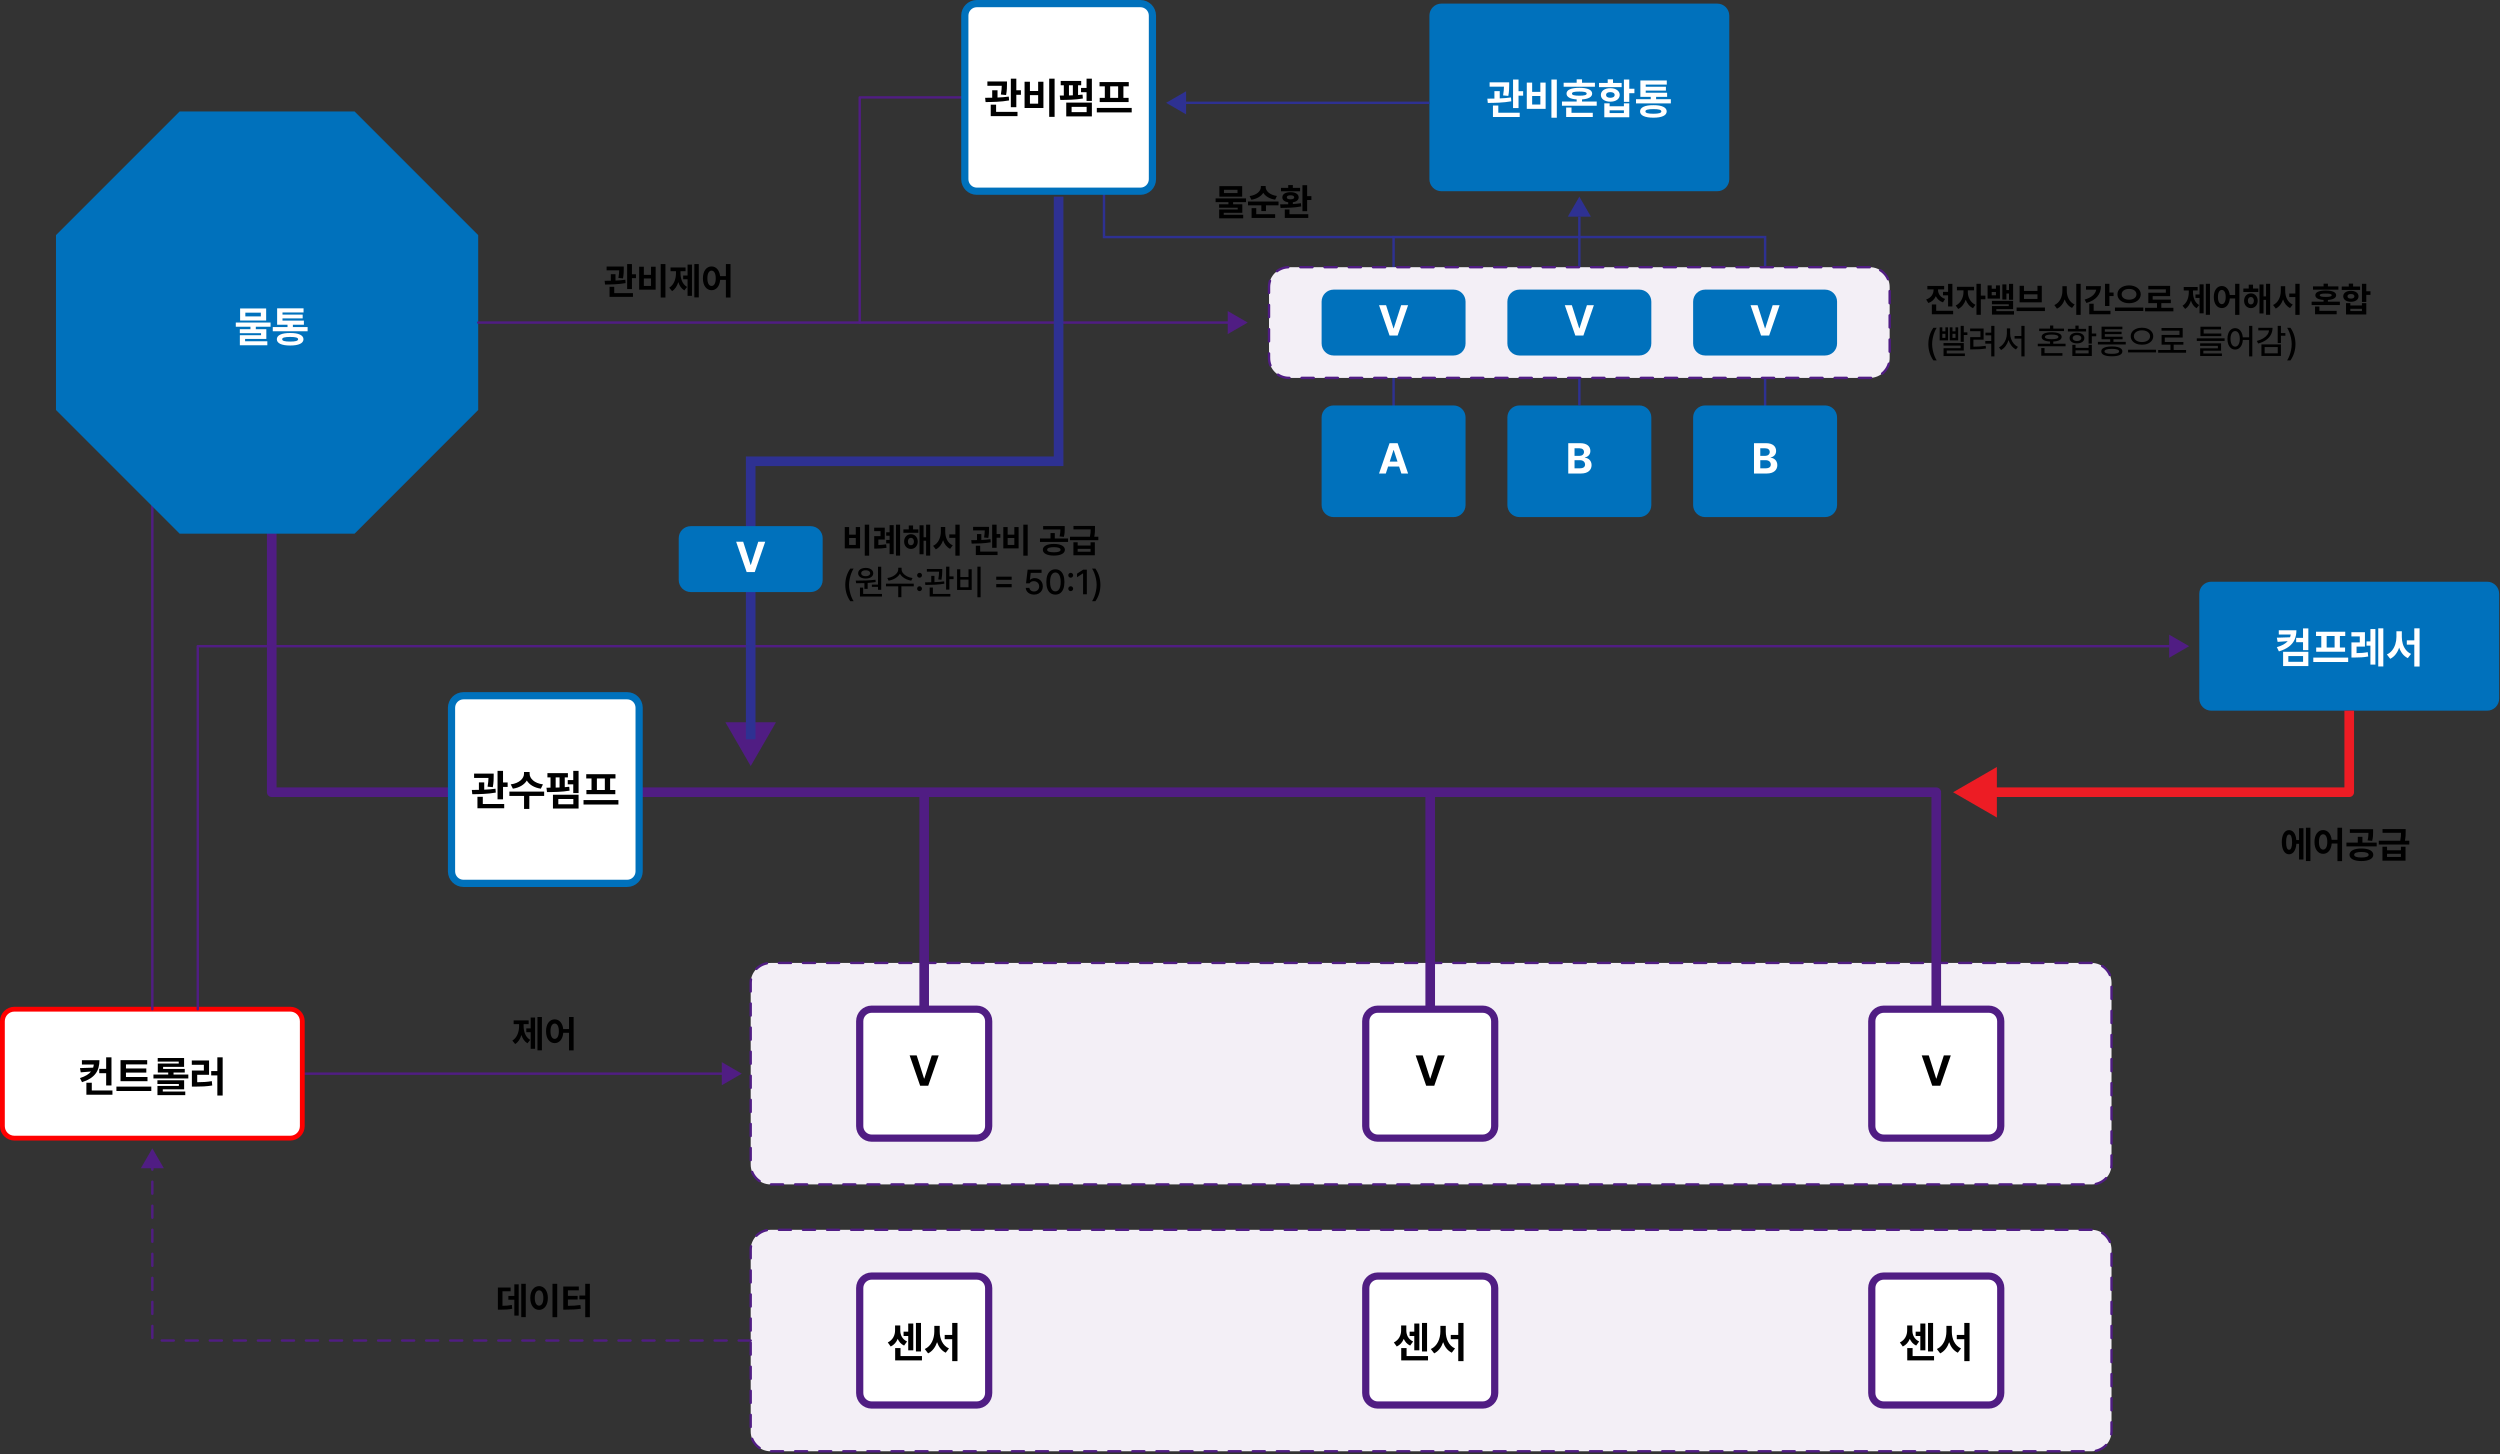 <svg width="1040" height="605" viewBox="0 0 1040 605" fill="none" xmlns="http://www.w3.org/2000/svg">
<rect x="0" y="0" width="1040" height="605" fill="#333333" stroke="none"/>
<g clip-path="url(#clip0_750_1859)">
<path d="M111.11 446.648H303.04" stroke="#501D83" stroke-linecap="round" stroke-linejoin="round"/>
<path d="M657.01 81.812L652.21 90.123H661.81L657.01 81.812Z" fill="#2E3192"/>
<path d="M734.281 177.037V98.617H579.73V177.037" stroke="#2E3192" stroke-miterlimit="10"/>
<path d="M657.01 90.117V168.657" stroke="#2E3192" stroke-miterlimit="10"/>
<g style="mix-blend-mode:multiply">
<path d="M870.11 400.59H320.57C315.997 400.59 312.29 404.297 312.29 408.87V484.44C312.29 489.013 315.997 492.72 320.57 492.72H870.11C874.683 492.72 878.39 489.013 878.39 484.44V408.87C878.39 404.297 874.683 400.59 870.11 400.59Z" fill="#F3EFF6"/>
<path d="M870.11 400.59H320.57C315.997 400.59 312.29 404.297 312.29 408.87V484.44C312.29 489.013 315.997 492.72 320.57 492.72H870.11C874.683 492.72 878.39 489.013 878.39 484.44V408.87C878.39 404.297 874.683 400.59 870.11 400.59Z" stroke="#501D83" stroke-linecap="round" stroke-linejoin="round" stroke-dasharray="5.01 5.01"/>
</g>
<g style="mix-blend-mode:multiply">
<path d="M777.82 111.148H536.19C531.617 111.148 527.91 114.856 527.91 119.428V148.928C527.91 153.501 531.617 157.208 536.19 157.208H777.82C782.393 157.208 786.1 153.501 786.1 148.928V119.428C786.1 114.856 782.393 111.148 777.82 111.148Z" fill="#F3EFF6"/>
<path d="M777.82 111.148H536.19C531.617 111.148 527.91 114.856 527.91 119.428V148.928C527.91 153.501 531.617 157.208 536.19 157.208H777.82C782.393 157.208 786.1 153.501 786.1 148.928V119.428C786.1 114.856 782.393 111.148 777.82 111.148Z" stroke="#501D83" stroke-linecap="round" stroke-linejoin="round" stroke-dasharray="5.04 5.04"/>
</g>
<g style="mix-blend-mode:multiply">
<path d="M870.11 511.602H320.57C315.997 511.602 312.29 515.309 312.29 519.882V595.452C312.29 600.024 315.997 603.732 320.57 603.732H870.11C874.683 603.732 878.39 600.024 878.39 595.452V519.882C878.39 515.309 874.683 511.602 870.11 511.602Z" fill="#F3EFF6"/>
<path d="M870.11 511.602H320.57C315.997 511.602 312.29 515.309 312.29 519.882V595.452C312.29 600.024 315.997 603.732 320.57 603.732H870.11C874.683 603.732 878.39 600.024 878.39 595.452V519.882C878.39 515.309 874.683 511.602 870.11 511.602Z" stroke="#501D83" stroke-linecap="round" stroke-linejoin="round" stroke-dasharray="5.01 5.01"/>
</g>
<path d="M113.04 218.883V329.563H805.49V419.113" stroke="#501D83" stroke-width="4" stroke-linejoin="round"/>
<path d="M594.97 419.112V329.562" stroke="#501D83" stroke-width="4" stroke-linejoin="round"/>
<path d="M384.46 419.112V329.562" stroke="#501D83" stroke-width="4" stroke-linejoin="round"/>
<path d="M827.31 419.82H783.66C780.899 419.82 778.66 422.059 778.66 424.82V468.47C778.66 471.232 780.899 473.47 783.66 473.47H827.31C830.072 473.47 832.31 471.232 832.31 468.47V424.82C832.31 422.059 830.072 419.82 827.31 419.82Z" fill="white" stroke="#501D83" stroke-width="3" stroke-linejoin="round"/>
<path d="M616.8 419.82H573.15C570.389 419.82 568.15 422.059 568.15 424.82V468.47C568.15 471.232 570.389 473.47 573.15 473.47H616.8C619.562 473.47 621.8 471.232 621.8 468.47V424.82C621.8 422.059 619.562 419.82 616.8 419.82Z" fill="white" stroke="#501D83" stroke-width="3" stroke-linejoin="round"/>
<path d="M406.29 419.82H362.64C359.878 419.82 357.64 422.059 357.64 424.82V468.47C357.64 471.232 359.878 473.47 362.64 473.47H406.29C409.051 473.47 411.29 471.232 411.29 468.47V424.82C411.29 422.059 409.051 419.82 406.29 419.82Z" fill="white" stroke="#501D83" stroke-width="3" stroke-linejoin="round"/>
<path d="M260.88 289.43H192.83C190.069 289.43 187.83 291.668 187.83 294.43V362.48C187.83 365.241 190.069 367.48 192.83 367.48H260.88C263.642 367.48 265.88 365.241 265.88 362.48V294.43C265.88 291.668 263.642 289.43 260.88 289.43Z" fill="white" stroke="#0071BC" stroke-width="3" stroke-miterlimit="10"/>
<path d="M827.31 530.84H783.66C780.899 530.84 778.66 533.078 778.66 535.84V579.49C778.66 582.251 780.899 584.49 783.66 584.49H827.31C830.072 584.49 832.31 582.251 832.31 579.49V535.84C832.31 533.078 830.072 530.84 827.31 530.84Z" fill="white" stroke="#501D83" stroke-width="3" stroke-miterlimit="10"/>
<path d="M616.8 530.84H573.15C570.389 530.84 568.15 533.078 568.15 535.84V579.49C568.15 582.251 570.389 584.49 573.15 584.49H616.8C619.562 584.49 621.8 582.251 621.8 579.49V535.84C621.8 533.078 619.562 530.84 616.8 530.84Z" fill="white" stroke="#501D83" stroke-width="3" stroke-miterlimit="10"/>
<path d="M406.29 530.84H362.64C359.878 530.84 357.64 533.078 357.64 535.84V579.49C357.64 582.251 359.878 584.49 362.64 584.49H406.29C409.051 584.49 411.29 582.251 411.29 579.49V535.84C411.29 533.078 409.051 530.84 406.29 530.84Z" fill="white" stroke="#501D83" stroke-width="3" stroke-miterlimit="10"/>
<path d="M381.335 439.047L384.401 448.664H384.523L387.607 439.047H390.499L386.143 451.66H382.781L378.408 439.047H381.335Z" fill="black"/>
<path d="M383.134 550.339V562.203H381.026V550.339H383.134ZM379.929 550.583V561.733H377.821V555.774H375.887V553.962H377.821V550.583H379.929ZM383.535 564.137V565.914H372.385V560.809H374.615V564.137H383.535ZM374.511 553.475C374.511 555.304 375.294 557.116 377.333 558.057L376.096 559.764C374.824 559.163 373.97 558.17 373.448 556.959C372.89 558.335 371.941 559.494 370.538 560.147L369.319 558.457C371.479 557.412 372.35 555.356 372.35 553.475V551.401H374.511V553.475ZM390.922 553.928C390.922 556.907 392.124 559.799 394.772 560.949L393.413 562.726C391.654 561.863 390.478 560.287 389.824 558.335C389.127 560.409 387.908 562.107 386.096 563.004L384.702 561.193C387.42 559.973 388.657 556.907 388.674 553.928V551.558H390.922V553.928ZM398.309 550.339V566.228H396.114V557.116H392.995V555.321H396.114V550.339H398.309Z" fill="black"/>
<path d="M591.846 439.047L594.912 448.664H595.034L598.118 439.047H601.01L596.654 451.66H593.292L588.919 439.047H591.846Z" fill="black"/>
<path d="M593.654 550.339V562.203H591.546V550.339H593.654ZM590.448 550.583V561.733H588.34V555.774H586.406V553.962H588.34V550.583H590.448ZM594.055 564.137V565.914H582.905V560.809H585.135V564.137H594.055ZM585.03 553.475C585.03 555.304 585.814 557.116 587.852 558.057L586.615 559.764C585.344 559.163 584.49 558.17 583.967 556.959C583.41 558.335 582.46 559.494 581.058 560.147L579.838 558.457C581.999 557.412 582.87 555.356 582.87 553.475V551.401H585.03V553.475ZM601.441 553.928C601.441 556.907 602.644 559.799 605.292 560.949L603.933 562.726C602.173 561.863 600.997 560.287 600.344 558.335C599.647 560.409 598.427 562.107 596.616 563.004L595.222 561.193C597.94 559.973 599.177 556.907 599.194 553.928V551.558H601.441V553.928ZM608.828 550.339V566.228H606.633V557.116H603.515V555.321H606.633V550.339H608.828Z" fill="black"/>
<path d="M802.365 439.047L805.431 448.664H805.553L808.637 439.047H811.529L807.174 451.66H803.811L799.438 439.047H802.365Z" fill="black"/>
<path d="M804.165 550.339V562.203H802.057V550.339H804.165ZM800.959 550.583V561.733H798.851V555.774H796.917V553.962H798.851V550.583H800.959ZM804.565 564.137V565.914H793.415V560.809H795.645V564.137H804.565ZM795.541 553.475C795.541 555.304 796.325 557.116 798.363 558.057L797.126 559.764C795.854 559.163 795.001 558.17 794.478 556.959C793.921 558.335 792.971 559.494 791.569 560.147L790.349 558.457C792.509 557.412 793.38 555.356 793.38 553.475V551.401H795.541V553.475ZM811.952 553.928C811.952 556.907 813.154 559.799 815.802 560.949L814.444 562.726C812.684 561.863 811.508 560.287 810.855 558.335C810.158 560.409 808.938 562.107 807.126 563.004L805.733 561.193C808.45 559.973 809.687 556.907 809.705 553.928V551.558H811.952V553.928ZM819.339 550.339V566.228H817.144V557.116H814.025V555.321H817.144V550.339H819.339Z" fill="black"/>
<path d="M120.75 419.82H6C3.239 419.82 1 422.059 1 424.82V468.47C1 471.232 3.239 473.47 6 473.47H120.75C123.511 473.47 125.75 471.232 125.75 468.47V424.82C125.75 422.059 123.511 419.82 120.75 419.82Z" fill="white" stroke="#FF0000" stroke-width="2" stroke-miterlimit="10"/>
<path d="M41.373 441.041C41.373 445.466 39.474 448.48 34.125 450.187L33.272 448.48C35.537 447.748 36.991 446.842 37.871 445.745L33.585 446.093L33.272 444.334L38.742 444.142C38.882 443.733 38.977 443.288 39.021 442.835H34.073V441.041H41.373ZM46.373 439.856V451.546H44.16V446.442H41.286V444.647H44.16V439.856H46.373ZM46.774 453.637V455.414H35.937V450.414H38.185V453.637H46.774ZM61.356 448.027V449.787H50.136V441.006H61.234V442.8H52.401V444.473H60.868V446.215H52.401V448.027H61.356ZM62.941 452.034V453.846H48.429V452.034H62.941ZM78.342 447.017V448.637H63.83V447.017H69.98V446.18H65.642V442.417H74.353V441.616H65.607V440.117H76.582V443.828H67.854V444.682H76.861V446.18H72.192V447.017H78.342ZM76.6 449.403V453.149H67.715V454.072H77.07V455.588H65.502V451.738H74.405V450.936H65.485V449.403H76.6ZM92.628 439.839V455.728H90.415V447.365H87.855V445.553H90.415V439.839H92.628ZM86.966 441.163V447.104H82.036V450.205C84.222 450.187 86.078 450.109 88.116 449.752L88.29 451.564C85.938 451.947 83.778 452.034 81.13 452.034H79.823V445.344H84.806V442.957H79.788V441.163H86.966Z" fill="black"/>
<path d="M1034.65 241.992H919.9C917.139 241.992 914.9 244.231 914.9 246.992V290.642C914.9 293.404 917.139 295.642 919.9 295.642H1034.65C1037.41 295.642 1039.65 293.404 1039.65 290.642V246.992C1039.65 244.231 1037.41 241.992 1034.65 241.992Z" fill="#0071BC"/>
<path d="M681.95 120.48H632.07C629.309 120.48 627.07 122.719 627.07 125.48V142.89C627.07 145.652 629.309 147.89 632.07 147.89H681.95C684.712 147.89 686.95 145.652 686.95 142.89V125.48C686.95 122.719 684.712 120.48 681.95 120.48Z" fill="#0071BC"/>
<path d="M681.95 168.66H632.07C629.309 168.66 627.07 170.899 627.07 173.66V210.11C627.07 212.872 629.309 215.11 632.07 215.11H681.95C684.712 215.11 686.95 212.872 686.95 210.11V173.66C686.95 170.899 684.712 168.66 681.95 168.66Z" fill="#0071BC"/>
<path d="M759.22 120.48H709.34C706.578 120.48 704.34 122.719 704.34 125.48V142.89C704.34 145.652 706.578 147.89 709.34 147.89H759.22C761.981 147.89 764.22 145.652 764.22 142.89V125.48C764.22 122.719 761.981 120.48 759.22 120.48Z" fill="#0071BC"/>
<path d="M759.22 168.66H709.34C706.578 168.66 704.34 170.899 704.34 173.66V210.11C704.34 212.872 706.578 215.11 709.34 215.11H759.22C761.981 215.11 764.22 212.872 764.22 210.11V173.66C764.22 170.899 761.981 168.66 759.22 168.66Z" fill="#0071BC"/>
<path d="M604.67 120.48H554.79C552.029 120.48 549.79 122.719 549.79 125.48V142.89C549.79 145.652 552.029 147.89 554.79 147.89H604.67C607.431 147.89 609.67 145.652 609.67 142.89V125.48C609.67 122.719 607.431 120.48 604.67 120.48Z" fill="#0071BC"/>
<path d="M604.67 168.66H554.79C552.029 168.66 549.79 170.899 549.79 173.66V210.11C549.79 212.872 552.029 215.11 554.79 215.11H604.67C607.431 215.11 609.67 212.872 609.67 210.11V173.66C609.67 170.899 607.431 168.66 604.67 168.66Z" fill="#0071BC"/>
<path d="M955.308 262.181C955.308 263.651 955.058 264.949 954.559 266.075C954.06 267.196 953.273 268.166 952.198 268.985C951.124 269.798 949.733 270.463 948.026 270.979L947.172 269.22C949.257 268.627 950.767 267.794 951.702 266.72L947.486 267.025L947.172 265.282L952.651 265.108C952.779 264.754 952.869 264.371 952.921 263.958H947.974V262.181H955.308ZM960.273 270.457H958.061V267.164H955.204V265.352H958.061V261.415H960.273V270.457ZM960.273 277.077H949.768V271.154H960.273V277.077ZM951.946 275.3H958.078V272.913H951.946V275.3ZM976.842 275.405H962.329V273.558H976.842V275.405ZM975.622 264.568H973.392V269.377H975.552V271.119H963.531V269.377H965.657V264.568H963.462V262.791H975.622V264.568ZM971.197 269.377V264.568H967.887V269.377H971.197ZM983.81 268.993H980.326V271.694C981.209 271.682 982.013 271.65 982.739 271.598C983.471 271.54 984.217 271.438 984.978 271.293L985.169 273.105C984.234 273.279 983.334 273.392 982.469 273.445C981.604 273.497 980.552 273.529 979.316 273.54H978.201V267.234H981.667V264.742H978.183V262.983H983.81V268.993ZM991.459 277.251H989.351V261.397H991.459V277.251ZM988.166 276.485H986.093V268.61H984.472V266.816H986.093V261.694H988.166V276.485ZM999.159 264.986C999.159 266.008 999.298 266.984 999.577 267.913C999.862 268.836 1000.29 269.658 1000.87 270.378C1001.44 271.093 1002.16 271.636 1003.01 272.007L1001.65 273.784C1000.8 273.366 1000.07 272.783 999.464 272.033C998.866 271.278 998.395 270.399 998.053 269.394C997.698 270.468 997.208 271.406 996.581 272.208C995.959 273.009 995.21 273.627 994.333 274.063L992.939 272.251C993.811 271.862 994.542 271.29 995.135 270.535C995.727 269.78 996.168 268.924 996.459 267.965C996.755 267.007 996.906 266.014 996.912 264.986V262.617H999.159V264.986ZM1006.55 277.286H1004.35V268.174H1001.23V266.38H1004.35V261.397H1006.55V277.286Z" fill="white"/>
<path d="M714.38 1.5H599.63C596.868 1.5 594.63 3.739 594.63 6.5V74.55C594.63 77.311 596.868 79.55 599.63 79.55H714.38C717.141 79.55 719.38 77.311 719.38 74.55V6.5C719.38 3.739 717.141 1.5 714.38 1.5Z" fill="#0071BC"/>
<path d="M627.825 34.25V35.243C627.825 36.341 627.825 37.926 627.459 39.895L625.282 39.686C625.56 38.161 625.63 37.012 625.648 36.062H619.672V34.25H627.825ZM623.888 37.909V40.94C625.465 40.879 627.085 40.757 628.574 40.54L628.696 42.142C625.404 42.752 621.675 42.804 618.923 42.822L618.731 41.045C619.62 41.045 620.621 41.045 621.675 41.01V37.909H623.888ZM631.71 33.1V37.926H633.627V39.791H631.71V44.965H629.428V33.1H631.71ZM632.198 46.899V48.676H621.066V43.902H623.296V46.899H632.198ZM647.634 33.1V48.989H645.387V33.1H647.634ZM637.372 34.355V38.222H640.787V34.355H642.982V45.278H635.142V34.355H637.372ZM637.372 43.484H640.787V39.947H637.372V43.484ZM664.237 42.247V43.972H649.777V42.247H655.892V41.358C653.183 41.184 651.658 40.339 651.676 38.937C651.658 37.369 653.61 36.533 657.007 36.533C660.387 36.533 662.338 37.369 662.338 38.937C662.338 40.339 660.814 41.184 658.122 41.358V42.247H664.237ZM662.599 46.933V48.676H651.519V44.721H653.749V46.933H662.599ZM663.488 34.407V36.08H650.474V34.407H655.892V33.013H658.122V34.407H663.488ZM657.007 38.083C654.881 38.083 653.923 38.327 653.941 38.937C653.923 39.547 654.881 39.808 657.007 39.808C659.098 39.808 660.056 39.547 660.056 38.937C660.056 38.327 659.098 38.083 657.007 38.083ZM677.774 33.1V36.916H679.917V38.763H677.774V42.386H675.544V33.1H677.774ZM669.603 42.996V44.198H675.544V42.996H677.774V48.78H667.39V42.996H669.603ZM669.603 47.038H675.544V45.906H669.603V47.038ZM674.603 34.494V36.236H665.195V34.494H668.802V32.996H671.014V34.494H674.603ZM669.899 36.689C672.199 36.689 673.802 37.804 673.802 39.494C673.802 41.184 672.199 42.299 669.899 42.299C667.565 42.299 665.962 41.184 665.962 39.494C665.962 37.804 667.565 36.689 669.899 36.689ZM669.899 38.327C668.836 38.31 668.122 38.745 668.139 39.494C668.122 40.261 668.836 40.679 669.899 40.679C670.962 40.679 671.694 40.261 671.694 39.494C671.694 38.745 670.962 38.31 669.899 38.327ZM695.074 41.271V43.014H680.579V41.271H686.711V40.296H682.391V33.484H693.384V35.191H684.621V36.08H693.018V37.682H684.621V38.588H693.523V40.296H688.941V41.271H695.074ZM687.826 43.745C691.328 43.728 693.332 44.669 693.349 46.341C693.332 48.048 691.328 48.954 687.826 48.954C684.272 48.954 682.269 48.048 682.269 46.341C682.269 44.669 684.272 43.728 687.826 43.745ZM687.826 45.383C685.544 45.383 684.481 45.679 684.499 46.341C684.481 47.02 685.544 47.317 687.826 47.317C690.056 47.317 691.102 47.02 691.119 46.341C691.102 45.679 690.056 45.383 687.826 45.383Z" fill="white"/>
<path d="M205.375 321.821V322.814C205.375 323.911 205.375 325.497 205.009 327.465L202.831 327.256C203.11 325.732 203.18 324.582 203.197 323.632H197.222V321.821H205.375ZM201.438 325.479V328.511C203.014 328.45 204.635 328.328 206.124 328.11L206.246 329.713C202.953 330.322 199.225 330.375 196.473 330.392L196.281 328.615C197.169 328.615 198.171 328.615 199.225 328.58V325.479H201.438ZM209.26 320.671V325.497H211.177V327.361H209.26V332.535H206.978V320.671H209.26ZM209.748 334.469V336.246H198.615V331.472H200.845V334.469H209.748ZM220.323 321.908C220.323 323.772 222.222 325.845 225.863 326.298L224.992 328.092C222.222 327.692 220.192 326.411 219.156 324.695C218.11 326.411 216.098 327.692 213.354 328.092L212.466 326.298C216.072 325.845 217.989 323.772 217.989 321.908V321.141H220.323V321.908ZM226.368 329.295V331.106H220.201V336.525H218.006V331.106H211.908V329.295H226.368ZM240.689 320.671V329.922H238.477V326.281H236.177V324.504H238.477V320.671H240.689ZM240.689 330.619V336.35H230.027V330.619H240.689ZM232.257 332.378V334.573H238.511V332.378H232.257ZM236.247 321.612V323.406H234.94V327.465C235.576 327.422 236.203 327.361 236.804 327.291L236.944 328.911C233.825 329.469 230.236 329.504 227.553 329.504L227.327 327.692L229.017 327.674V323.406H227.727V321.612H236.247ZM231.159 327.64L232.78 327.587V323.406H231.159V327.64ZM257.257 332.831V334.678H242.745V332.831H257.257ZM256.038 322.065V323.842H253.808V328.65H255.968V330.392H243.947V328.65H246.073V323.842H243.877V322.065H256.038ZM248.303 328.65H251.613V323.842H248.303V328.65Z" fill="black"/>
<path d="M812.195 118.088V127.483H810.398V122.87H808.29V121.413H810.398V118.088H812.195ZM812.507 129.281V130.724H803.649V126.663H805.46V129.281H812.507ZM806.21 120.606C806.21 122.092 807.115 123.691 809.167 124.356L808.276 125.785C806.847 125.325 805.87 124.384 805.304 123.21C804.738 124.512 803.712 125.545 802.191 126.054L801.271 124.583C803.394 123.918 804.356 122.234 804.37 120.592V120.394H801.781V118.951H808.771V120.394H806.21V120.606ZM818.62 121.583C818.605 123.55 819.653 125.814 821.775 126.79L820.771 128.205C819.334 127.547 818.308 126.231 817.742 124.682C817.162 126.387 816.108 127.83 814.615 128.531L813.568 127.101C815.719 126.097 816.794 123.705 816.808 121.583V120.79H814.077V119.319H821.209V120.79H818.62V121.583ZM824.025 118.073V122.984H825.921V124.498H824.025V130.95H822.214V118.073H824.025ZM828.553 118.724V120.125H830.308V118.724H831.978V124.229H826.841V118.724H828.553ZM828.553 122.842H830.308V121.47H828.553V122.842ZM837.454 118.088V124.724H835.742V122.106H834.666V124.611H832.982V118.314H834.666V120.663H835.742V118.088H837.454ZM837.454 125.163V128.601H830.478V129.436H837.822V130.865H828.652V127.314H835.643V126.564H828.638V125.163H837.454ZM850.699 127.922V129.394H838.911V127.922H850.699ZM841.968 118.894V121.031H847.585V118.894H849.383V125.771H840.157V118.894H841.968ZM841.968 124.356H847.585V122.432H841.968V124.356ZM859.783 120.988C859.783 123.352 860.859 125.729 863.038 126.649L861.976 128.092C860.505 127.427 859.486 126.146 858.906 124.554C858.319 126.288 857.264 127.689 855.694 128.403L854.604 126.903C856.854 125.955 857.944 123.493 857.958 120.988V119.064H859.783V120.988ZM865.556 118.073V130.979H863.731V118.073H865.556ZM877.514 118.073V121.682H879.254V123.168H877.514V127.299H875.688V118.073H877.514ZM874.004 119.036C874.004 122.517 871.825 124.951 867.962 126.04L867.212 124.611C870.092 123.804 871.726 122.311 872.023 120.507H867.778V119.036H874.004ZM877.952 129.281V130.724H869.137V126.351H870.962V129.281H877.952ZM885.692 118.724C888.409 118.738 890.532 120.196 890.546 122.432C890.532 124.682 888.409 126.153 885.692 126.139C882.961 126.153 880.853 124.682 880.853 122.432C880.853 120.196 882.961 118.738 885.692 118.724ZM885.692 120.196C883.91 120.182 882.608 121.045 882.608 122.432C882.608 123.833 883.91 124.668 885.692 124.668C887.475 124.668 888.749 123.833 888.763 122.432C888.749 121.045 887.475 120.182 885.692 120.196ZM891.607 127.922V129.38H879.82V127.922H891.607ZM904.13 128.035V129.521H892.343V128.035H897.31V126.097H893.702V121.767H900.989V120.352H893.687V118.908H902.772V123.182H895.513V124.625H903.069V126.097H899.107V128.035H904.13ZM919.342 118.073V130.95H917.63V118.073H919.342ZM916.71 118.286V130.356H915.012V123.946H913.314V122.488H915.012V118.286H916.71ZM912.281 121.526C912.281 123.663 912.946 125.828 914.828 126.903L913.767 128.233C912.621 127.554 911.864 126.401 911.432 125.021C910.986 126.521 910.208 127.795 909.026 128.516L907.937 127.186C909.833 126.026 910.541 123.705 910.541 121.526V120.833H908.432V119.389H914.234V120.833H912.281V121.526ZM924.281 118.979C926.021 118.979 927.316 120.415 927.578 122.729H929.813V118.073H931.596V130.979H929.813V124.172H927.592C927.401 126.649 926.078 128.163 924.281 128.163C922.328 128.163 920.927 126.394 920.941 123.564C920.927 120.762 922.328 118.979 924.281 118.979ZM924.281 120.606C923.318 120.606 922.653 121.653 922.667 123.564C922.653 125.488 923.318 126.521 924.281 126.521C925.257 126.521 925.894 125.488 925.894 123.564C925.894 121.653 925.257 120.606 924.281 120.606ZM939.464 120.04V121.47H933.238V120.04H935.474V118.427H937.257V120.04H939.464ZM936.379 122.05C938.021 122.05 939.195 123.323 939.209 125.106C939.195 126.903 938.021 128.177 936.379 128.177C934.738 128.177 933.535 126.903 933.535 125.106C933.535 123.323 934.738 122.05 936.379 122.05ZM936.379 123.55C935.629 123.55 935.12 124.13 935.12 125.106C935.12 126.083 935.629 126.649 936.379 126.649C937.101 126.649 937.61 126.083 937.624 125.106C937.61 124.13 937.101 123.55 936.379 123.55ZM944.388 118.073V130.95H942.676V124.752H941.629V130.398H939.945V118.328H941.629V123.309H942.676V118.073H944.388ZM950.643 120.988C950.643 123.408 951.619 125.757 953.77 126.691L952.666 128.134C951.237 127.434 950.282 126.153 949.751 124.568C949.185 126.252 948.195 127.632 946.723 128.361L945.591 126.889C947.799 125.899 948.803 123.408 948.817 120.988V119.064H950.643V120.988ZM956.643 118.073V130.979H954.86V123.578H952.327V122.12H954.86V118.073H956.643ZM973.382 125.502V126.903H961.638V125.502H966.604V124.781C964.404 124.639 963.166 123.953 963.18 122.814C963.166 121.54 964.751 120.861 967.51 120.861C970.255 120.861 971.84 121.54 971.84 122.814C971.84 123.953 970.602 124.639 968.416 124.781V125.502H973.382ZM972.052 129.309V130.724H963.053V127.512H964.864V129.309H972.052ZM972.774 119.135V120.493H962.204V119.135H966.604V118.003H968.416V119.135H972.774ZM967.51 122.12C965.784 122.12 965.005 122.319 965.02 122.814C965.005 123.309 965.784 123.521 967.51 123.521C969.208 123.521 969.986 123.309 969.986 122.814C969.986 122.319 969.208 122.12 967.51 122.12ZM984.377 118.073V121.172H986.118V122.672H984.377V125.616H982.566V118.073H984.377ZM977.741 126.111V127.087H982.566V126.111H984.377V130.809H975.944V126.111H977.741ZM977.741 129.394H982.566V128.474H977.741V129.394ZM981.802 119.205V120.62H974.161V119.205H977.09V117.989H978.887V119.205H981.802ZM977.981 120.988C979.849 120.988 981.151 121.894 981.151 123.267C981.151 124.639 979.849 125.545 977.981 125.545C976.085 125.545 974.783 124.639 974.783 123.267C974.783 121.894 976.085 120.988 977.981 120.988ZM977.981 122.319C977.118 122.304 976.538 122.658 976.552 123.267C976.538 123.889 977.118 124.229 977.981 124.229C978.845 124.229 979.439 123.889 979.439 123.267C979.439 122.658 978.845 122.304 977.981 122.319Z" fill="black"/>
<path d="M802.191 143.134C802.205 140.586 802.903 138.327 804.285 136.356H805.672C805.342 136.832 805.031 137.445 804.738 138.195C804.446 138.94 804.21 139.749 804.031 140.622C803.851 141.49 803.762 142.327 803.762 143.134C803.762 143.945 803.851 144.787 804.031 145.659C804.21 146.527 804.446 147.334 804.738 148.079C805.031 148.829 805.342 149.445 805.672 149.926H804.285C802.903 147.954 802.205 145.69 802.191 143.134ZM816.936 138.252H818.436V139.355H816.936V142.214H815.634V135.563H816.936V138.252ZM808.007 137.827H809.28V136.157H810.384V141.605H806.903V136.157H808.007V137.827ZM809.28 140.558V138.86H808.007V140.558H809.28ZM812.224 137.827H813.483V136.157H814.601V141.605H811.106V136.157H812.224V137.827ZM813.483 140.558V138.86H812.224V140.558H813.483ZM816.936 145.836H809.846V147.039H817.389V148.114H808.516V144.846H815.62V143.784H808.502V142.723H816.936V145.836ZM829.685 148.27H828.355V142.964H825.879V141.846H828.355V139.497H825.95V138.393H828.355V135.563H829.685V148.27ZM825.185 141.308H820.94V144.223C821.879 144.218 822.747 144.19 823.544 144.138C824.341 144.086 825.176 143.997 826.049 143.869L826.162 144.973C825.237 145.119 824.351 145.218 823.502 145.27C822.653 145.317 821.671 145.341 820.558 145.341H819.596V140.247H823.869V137.771H819.568V136.681H825.185V141.308ZM836.223 138.789C836.223 139.558 836.357 140.311 836.626 141.046C836.9 141.782 837.282 142.435 837.772 143.006C838.263 143.577 838.826 144.006 839.463 144.294L838.642 145.369C837.93 145.016 837.308 144.499 836.775 143.82C836.246 143.141 835.841 142.36 835.558 141.478C835.275 142.407 834.862 143.235 834.32 143.961C833.777 144.683 833.147 145.233 832.43 145.61L831.581 144.52C832.223 144.214 832.791 143.761 833.287 143.162C833.787 142.558 834.173 141.874 834.447 141.11C834.725 140.341 834.864 139.568 834.864 138.789V136.624H836.223V138.789ZM842.222 148.27H840.892V140.869H838.062V139.78H840.892V135.563H842.222V148.27ZM859.274 144.053H847.713V142.992H852.821V142.072C851.694 142.02 850.828 141.832 850.225 141.506C849.621 141.176 849.321 140.723 849.326 140.148C849.321 139.525 849.68 139.049 850.401 138.719C851.123 138.388 852.151 138.223 853.486 138.223C854.812 138.223 855.835 138.388 856.557 138.719C857.283 139.049 857.646 139.525 857.646 140.148C857.646 140.719 857.345 141.169 856.741 141.499C856.137 141.829 855.279 142.02 854.165 142.072V142.992H859.274V144.053ZM857.972 147.973H849.17V144.803H850.529V146.898H857.972V147.973ZM858.623 137.728H848.307V136.695H852.821V135.436H854.165V136.695H858.623V137.728ZM853.486 139.186C852.566 139.186 851.868 139.268 851.392 139.433C850.92 139.594 850.684 139.832 850.684 140.148C850.684 140.464 850.92 140.704 851.392 140.869C851.868 141.03 852.566 141.11 853.486 141.11C854.401 141.11 855.097 141.03 855.573 140.869C856.05 140.704 856.288 140.464 856.288 140.148C856.288 139.832 856.05 139.594 855.573 139.433C855.097 139.268 854.401 139.186 853.486 139.186ZM870.198 138.747H872.037V139.879H870.198V142.95H868.854V135.563H870.198V138.747ZM863.42 144.704H868.854V143.473H870.198V148.086H862.09V143.473H863.42V144.704ZM868.854 147.011V145.751H863.42V147.011H868.854ZM867.806 137.884H860.25V136.808H863.363V135.45H864.707V136.808H867.806V137.884ZM864.028 138.407C864.632 138.407 865.165 138.499 865.627 138.683C866.094 138.862 866.455 139.12 866.71 139.454C866.969 139.789 867.099 140.181 867.099 140.629C867.099 141.072 866.969 141.464 866.71 141.803C866.455 142.138 866.094 142.398 865.627 142.582C865.165 142.766 864.632 142.855 864.028 142.851C863.415 142.855 862.875 142.766 862.408 142.582C861.946 142.398 861.585 142.138 861.326 141.803C861.071 141.464 860.943 141.072 860.943 140.629C860.943 140.181 861.071 139.789 861.326 139.454C861.58 139.12 861.941 138.862 862.408 138.683C862.875 138.499 863.415 138.407 864.028 138.407ZM864.028 139.412C863.674 139.407 863.361 139.457 863.087 139.561C862.818 139.66 862.608 139.803 862.458 139.992C862.311 140.176 862.241 140.388 862.245 140.629C862.241 140.874 862.311 141.091 862.458 141.28C862.608 141.464 862.818 141.608 863.087 141.711C863.356 141.81 863.67 141.86 864.028 141.86C864.382 141.86 864.696 141.81 864.969 141.711C865.243 141.608 865.455 141.464 865.606 141.28C865.757 141.091 865.835 140.874 865.839 140.629C865.835 140.384 865.757 140.169 865.606 139.985C865.455 139.801 865.243 139.66 864.969 139.561C864.696 139.457 864.382 139.407 864.028 139.412ZM884.32 143.289H872.731V142.228H877.853V141.124H874.245V135.903H882.905V136.964H875.603V137.997H882.579V139.002H875.603V140.077H882.99V141.124H879.197V142.228H884.32V143.289ZM878.532 144.124C879.457 144.119 880.245 144.197 880.896 144.358C881.551 144.513 882.049 144.744 882.388 145.051C882.733 145.358 882.905 145.733 882.905 146.176C882.905 146.846 882.525 147.355 881.766 147.704C881.011 148.053 879.933 148.223 878.532 148.214C877.117 148.223 876.03 148.053 875.271 147.704C874.511 147.355 874.132 146.846 874.132 146.176C874.132 145.733 874.301 145.358 874.641 145.051C874.985 144.744 875.485 144.513 876.141 144.358C876.801 144.197 877.598 144.119 878.532 144.124ZM878.532 145.129C877.532 145.129 876.771 145.218 876.247 145.398C875.728 145.577 875.471 145.836 875.476 146.176C875.471 146.515 875.728 146.773 876.247 146.947C876.771 147.122 877.532 147.204 878.532 147.195C879.518 147.204 880.268 147.122 880.782 146.947C881.301 146.773 881.561 146.515 881.561 146.176C881.561 145.836 881.301 145.577 880.782 145.398C880.263 145.218 879.513 145.129 878.532 145.129ZM891.055 136.327C891.938 136.327 892.735 136.476 893.447 136.773C894.159 137.065 894.718 137.48 895.124 138.018C895.534 138.551 895.739 139.167 895.739 139.865C895.739 140.563 895.534 141.181 895.124 141.719C894.718 142.256 894.159 142.674 893.447 142.971C892.735 143.263 891.938 143.407 891.055 143.402C890.173 143.407 889.376 143.263 888.664 142.971C887.957 142.674 887.4 142.256 886.994 141.719C886.589 141.181 886.386 140.563 886.386 139.865C886.386 139.167 886.589 138.551 886.994 138.018C887.4 137.48 887.957 137.065 888.664 136.773C889.376 136.476 890.173 136.327 891.055 136.327ZM891.055 137.417C890.414 137.412 889.834 137.513 889.315 137.721C888.801 137.924 888.398 138.212 888.105 138.584C887.813 138.957 887.669 139.384 887.674 139.865C887.669 140.351 887.813 140.778 888.105 141.145C888.398 141.513 888.801 141.799 889.315 142.002C889.829 142.2 890.409 142.299 891.055 142.299C891.702 142.299 892.28 142.2 892.789 142.002C893.303 141.799 893.706 141.513 893.999 141.145C894.291 140.778 894.437 140.351 894.437 139.865C894.437 139.384 894.291 138.957 893.999 138.584C893.706 138.212 893.303 137.924 892.789 137.721C892.275 137.513 891.697 137.412 891.055 137.417ZM896.885 146.6H885.282V145.483H896.885V146.6ZM909.409 146.728H897.805V145.596H902.914V143.374H899.22V139.341H906.663V137.558H899.192V136.455H907.994V140.417H900.55V142.27H908.291V143.374H904.244V145.596H909.409V146.728ZM925.441 141.832H913.866V140.756H925.441V141.832ZM924.068 139.837H915.38V135.931H923.941V137.021H916.724V138.761H924.068V139.837ZM923.969 145.907H916.583V147.039H924.323V148.1H915.267V144.917H922.639V143.869H915.253V142.836H923.969V145.907ZM929.828 136.511C930.398 136.511 930.912 136.667 931.37 136.978C931.827 137.285 932.198 137.726 932.481 138.301C932.768 138.872 932.945 139.544 933.011 140.318H935.629V135.563H936.959V148.27H935.629V141.407H933.026C932.978 142.218 932.813 142.926 932.53 143.53C932.247 144.134 931.872 144.598 931.405 144.924C930.938 145.249 930.412 145.412 929.828 145.412C929.196 145.412 928.637 145.23 928.151 144.867C927.665 144.499 927.285 143.98 927.012 143.31C926.743 142.636 926.611 141.851 926.615 140.954C926.611 140.063 926.743 139.282 927.012 138.613C927.285 137.938 927.665 137.419 928.151 137.056C928.641 136.693 929.2 136.511 929.828 136.511ZM929.828 137.714C929.446 137.714 929.108 137.846 928.816 138.11C928.523 138.374 928.295 138.752 928.13 139.242C927.969 139.728 927.889 140.299 927.889 140.954C927.889 141.615 927.969 142.19 928.13 142.681C928.295 143.171 928.523 143.549 928.816 143.813C929.108 144.077 929.446 144.209 929.828 144.209C930.21 144.209 930.547 144.077 930.839 143.813C931.132 143.549 931.358 143.171 931.519 142.681C931.684 142.19 931.766 141.615 931.766 140.954C931.766 140.299 931.684 139.728 931.519 139.242C931.358 138.752 931.132 138.374 930.839 138.11C930.547 137.846 930.21 137.714 929.828 137.714ZM948.874 138.549H950.714V139.667H948.874V142.723H947.53V135.563H948.874V138.549ZM945.379 136.356C945.374 137.431 945.136 138.4 944.664 139.263C944.197 140.127 943.518 140.865 942.627 141.478C941.735 142.091 940.657 142.568 939.393 142.907L938.856 141.832C939.855 141.568 940.719 141.221 941.445 140.792C942.176 140.358 942.752 139.86 943.171 139.299C943.591 138.733 943.841 138.12 943.921 137.459H939.45V136.356H945.379ZM948.874 148.072H940.752V143.261H948.874V148.072ZM942.096 146.997H947.544V144.379H942.096V146.997ZM954.916 143.134C954.902 145.69 954.204 147.954 952.822 149.926H951.435C951.765 149.445 952.077 148.829 952.369 148.079C952.662 147.334 952.897 146.527 953.077 145.659C953.256 144.787 953.346 143.945 953.346 143.134C953.346 142.327 953.256 141.49 953.077 140.622C952.897 139.749 952.662 138.94 952.369 138.195C952.077 137.445 951.765 136.832 951.435 136.356H952.822C954.204 138.327 954.902 140.586 954.916 143.134Z" fill="black"/>
<path d="M361.565 218.253V231.158H359.74V218.253H361.565ZM353.23 219.272V222.413H356.004V219.272H357.787V228.144H351.419V219.272H353.23ZM353.23 226.687H356.004V223.814H353.23V226.687ZM368.06 219.512V224.437H365.4V226.715C366.44 226.694 367.459 226.623 368.64 226.432L368.782 227.89C367.239 228.158 365.98 228.215 364.508 228.215H363.673V223.022H366.305V220.942H363.659V219.512H368.06ZM374.442 218.253V231.13H372.73V218.253H374.442ZM371.767 218.465V230.507H370.069V226.064H368.654V224.621H370.069V222.866H368.654V221.423H370.069V218.465H371.767ZM382.041 220.22V221.649H375.814V220.22H378.05V218.607H379.833V220.22H382.041ZM378.956 222.229C380.597 222.229 381.772 223.503 381.786 225.286C381.772 227.083 380.597 228.356 378.956 228.356C377.314 228.356 376.112 227.083 376.112 225.286C376.112 223.503 377.314 222.229 378.956 222.229ZM378.956 223.729C378.206 223.729 377.696 224.309 377.696 225.286C377.696 226.262 378.206 226.828 378.956 226.828C379.678 226.828 380.187 226.262 380.201 225.286C380.187 224.309 379.678 223.729 378.956 223.729ZM386.965 218.253V231.13H385.253V224.932H384.206V230.578H382.522V218.508H384.206V223.489H385.253V218.253H386.965ZM393.219 221.168C393.219 223.588 394.196 225.937 396.347 226.871L395.243 228.314C393.814 227.614 392.859 226.333 392.328 224.748C391.762 226.432 390.771 227.812 389.3 228.54L388.168 227.069C390.375 226.078 391.38 223.588 391.394 221.168V219.244H393.219V221.168ZM399.219 218.253V231.158H397.436V223.758H394.903V222.3H397.436V218.253H399.219ZM411.431 219.187V219.994C411.431 220.885 411.431 222.173 411.134 223.772L409.365 223.602C409.591 222.364 409.648 221.43 409.662 220.659H404.809V219.187H411.431ZM408.233 222.159V224.621C409.514 224.571 410.83 224.472 412.039 224.295L412.139 225.597C409.464 226.092 406.436 226.135 404.2 226.149L404.045 224.706C404.766 224.706 405.58 224.706 406.436 224.677V222.159H408.233ZM414.587 218.253V222.173H416.143V223.687H414.587V227.89H412.733V218.253H414.587ZM414.983 229.46V230.904H405.941V227.026H407.752V229.46H414.983ZM427.52 218.253V231.158H425.695V218.253H427.52ZM419.185 219.272V222.413H421.959V219.272H423.742V228.144H417.374V219.272H419.185ZM419.185 226.687H421.959V223.814H419.185V226.687ZM438.402 226.276C441.218 226.276 442.986 227.168 443.001 228.71C442.986 230.224 441.218 231.13 438.402 231.13C435.614 231.13 433.817 230.224 433.817 228.71C433.817 227.168 435.614 226.276 438.402 226.276ZM438.402 227.621C436.633 227.621 435.614 227.989 435.614 228.71C435.614 229.404 436.633 229.757 438.402 229.757C440.17 229.757 441.203 229.404 441.203 228.71C441.203 227.989 440.17 227.621 438.402 227.621ZM442.93 218.833V219.88C442.93 220.899 442.93 222.003 442.562 223.333L440.793 223.163C441.076 221.996 441.111 221.126 441.133 220.248H433.944V218.833H442.93ZM444.317 223.998V225.456H432.628V223.998H437.015V221.748H438.798V223.998H444.317ZM448.307 225.583V226.956H453.67V225.583H455.453V230.988H446.538V225.583H448.307ZM448.307 229.531H453.67V228.328H448.307V229.531ZM455.509 218.777V219.81C455.509 220.786 455.509 221.833 455.212 223.291H456.91V224.734H445.123V223.291H453.415C453.67 222.045 453.705 221.076 453.712 220.22H446.566V218.777H455.509Z" fill="black"/>
<path d="M351.631 243.313C351.646 240.766 352.344 238.507 353.726 236.535H355.112C354.782 237.012 354.471 237.625 354.179 238.375C353.886 239.12 353.65 239.929 353.471 240.802C353.292 241.669 353.202 242.507 353.202 243.313C353.202 244.125 353.292 244.966 353.471 245.839C353.65 246.707 353.886 247.514 354.179 248.259C354.471 249.009 354.782 249.624 355.112 250.105H353.726C352.344 248.134 351.646 245.87 351.631 243.313ZM366.588 245.365H365.244V244.148H362.697V243.2H365.244V235.757H366.588V245.365ZM366.9 248.153H357.744V244.431H359.075V247.063H366.9V248.153ZM355.99 241.544C357.641 241.535 359.122 241.507 360.433 241.46C361.749 241.412 363.004 241.313 364.197 241.162L364.282 242.125C363.24 242.294 362.126 242.417 360.942 242.493V244.969H359.598V242.57C358.688 242.603 357.759 242.62 356.811 242.62H356.16L355.99 241.544ZM360.136 236.238C360.749 236.238 361.294 236.332 361.77 236.521C362.247 236.705 362.617 236.967 362.881 237.306C363.145 237.641 363.277 238.03 363.277 238.474C363.277 238.917 363.145 239.306 362.881 239.641C362.617 239.971 362.247 240.228 361.77 240.412C361.294 240.592 360.749 240.681 360.136 240.681C359.513 240.681 358.964 240.592 358.487 240.412C358.011 240.228 357.641 239.971 357.377 239.641C357.112 239.306 356.98 238.917 356.98 238.474C356.98 238.03 357.112 237.641 357.377 237.306C357.641 236.967 358.011 236.705 358.487 236.521C358.964 236.332 359.513 236.238 360.136 236.238ZM360.136 237.243C359.763 237.238 359.433 237.285 359.145 237.384C358.858 237.483 358.636 237.627 358.48 237.816C358.325 238.004 358.249 238.224 358.254 238.474C358.249 238.719 358.325 238.934 358.48 239.118C358.636 239.302 358.855 239.443 359.138 239.542C359.426 239.641 359.759 239.691 360.136 239.691C360.499 239.691 360.82 239.641 361.098 239.542C361.381 239.443 361.6 239.302 361.756 239.118C361.916 238.934 361.999 238.719 362.004 238.474C361.999 238.224 361.916 238.004 361.756 237.816C361.6 237.627 361.381 237.483 361.098 237.384C360.82 237.285 360.499 237.238 360.136 237.243ZM375.065 236.861C375.06 237.413 375.26 237.946 375.666 238.46C376.076 238.969 376.63 239.403 377.329 239.761C378.027 240.115 378.786 240.346 379.607 240.455L379.083 241.559C378.395 241.45 377.741 241.261 377.123 240.993C376.506 240.724 375.958 240.391 375.482 239.995C375.006 239.599 374.633 239.155 374.364 238.665C374.091 239.155 373.716 239.599 373.239 239.995C372.767 240.391 372.225 240.724 371.612 240.993C370.999 241.257 370.348 241.445 369.659 241.559L369.121 240.455C369.942 240.346 370.699 240.115 371.392 239.761C372.086 239.408 372.635 238.976 373.041 238.467C373.451 237.953 373.659 237.417 373.664 236.861V236.167H375.065V236.861ZM380.13 243.908H374.98V248.422H373.664V243.908H368.569V242.804H380.13V243.908ZM382.536 245.903C382.357 245.903 382.187 245.858 382.027 245.768C381.871 245.679 381.748 245.556 381.659 245.4C381.569 245.245 381.527 245.077 381.531 244.898C381.527 244.719 381.569 244.551 381.659 244.396C381.748 244.24 381.871 244.117 382.027 244.028C382.187 243.938 382.357 243.893 382.536 243.893C382.71 243.893 382.876 243.938 383.031 244.028C383.187 244.117 383.309 244.24 383.399 244.396C383.493 244.551 383.541 244.719 383.541 244.898C383.541 245.077 383.493 245.245 383.399 245.4C383.309 245.556 383.187 245.679 383.031 245.768C382.876 245.858 382.71 245.903 382.536 245.903ZM382.536 240.313C382.357 240.313 382.187 240.269 382.027 240.179C381.871 240.089 381.748 239.967 381.659 239.811C381.569 239.655 381.527 239.488 381.531 239.309C381.527 239.129 381.569 238.962 381.659 238.806C381.748 238.651 381.871 238.528 382.027 238.438C382.187 238.349 382.357 238.304 382.536 238.304C382.71 238.304 382.876 238.349 383.031 238.438C383.187 238.528 383.309 238.651 383.399 238.806C383.493 238.962 383.541 239.129 383.541 239.309C383.541 239.488 383.493 239.655 383.399 239.811C383.309 239.967 383.187 240.089 383.031 240.179C382.876 240.269 382.71 240.313 382.536 240.313ZM391.974 237.413V237.582C391.965 238.219 391.941 238.806 391.903 239.344C391.866 239.882 391.781 240.488 391.649 241.162L390.319 241.035C390.441 240.403 390.524 239.837 390.566 239.337C390.613 238.832 390.642 238.323 390.651 237.809H385.578V236.705H391.974V237.413ZM388.734 242.174C390.276 242.118 391.62 242.007 392.767 241.842L392.852 242.818C391.682 243.026 390.455 243.162 389.172 243.228C387.889 243.294 386.479 243.332 384.941 243.342L384.814 242.252H384.97L387.404 242.217V239.549H388.734V242.174ZM394.946 239.776H396.686V240.908H394.946V245.266H393.573V235.743H394.946V239.776ZM395.356 248.153H386.739V244.403H388.083V247.063H395.356V248.153ZM407.936 248.45H406.592V235.743H407.936V248.45ZM399.488 240.059H402.898V236.804H404.228V245.408H398.144V236.804H399.488V240.059ZM402.898 244.304V241.12H399.488V244.304H402.898ZM414.431 239.889H420.855V241.205H414.431V239.889ZM414.431 242.974H420.855V244.304H414.431V242.974ZM430.166 247.36C429.529 247.36 428.952 247.24 428.433 246.999C427.914 246.754 427.501 246.419 427.195 245.995C426.888 245.566 426.723 245.082 426.699 244.544H428.213C428.242 244.832 428.345 245.091 428.525 245.323C428.704 245.554 428.937 245.735 429.225 245.867C429.513 245.995 429.827 246.058 430.166 246.058C430.577 246.058 430.942 245.966 431.263 245.782C431.588 245.599 431.843 245.346 432.027 245.025C432.211 244.7 432.303 244.337 432.303 243.936C432.303 243.525 432.209 243.158 432.02 242.832C431.831 242.502 431.569 242.245 431.234 242.061C430.9 241.872 430.52 241.776 430.095 241.771C429.232 241.771 428.633 242.073 428.298 242.676H426.827L427.492 236.974H433.293V238.304H428.779L428.44 241.177H428.539C428.756 240.969 429.034 240.802 429.374 240.674C429.718 240.547 430.081 240.483 430.463 240.483C431.095 240.483 431.666 240.629 432.175 240.922C432.69 241.214 433.091 241.62 433.378 242.139C433.671 242.658 433.817 243.242 433.817 243.893C433.817 244.558 433.661 245.155 433.35 245.683C433.039 246.212 432.605 246.624 432.048 246.922C431.496 247.214 430.869 247.36 430.166 247.36ZM439.038 247.36C438.251 247.36 437.574 247.155 437.008 246.745C436.447 246.334 436.017 245.735 435.72 244.948C435.423 244.155 435.274 243.205 435.274 242.096C435.274 240.997 435.423 240.054 435.72 239.266C436.022 238.474 436.456 237.87 437.022 237.455C437.588 237.04 438.26 236.832 439.038 236.832C439.817 236.832 440.489 237.04 441.055 237.455C441.621 237.87 442.052 238.474 442.35 239.266C442.651 240.054 442.802 240.997 442.802 242.096C442.802 243.205 442.654 244.153 442.357 244.941C442.06 245.728 441.628 246.33 441.062 246.745C440.496 247.155 439.821 247.36 439.038 247.36ZM439.038 246.016C439.501 246.016 439.897 245.867 440.227 245.57C440.557 245.268 440.81 244.825 440.984 244.24C441.159 243.655 441.246 242.941 441.246 242.096C441.246 241.257 441.156 240.542 440.977 239.953C440.803 239.358 440.55 238.91 440.22 238.608C439.89 238.302 439.496 238.148 439.038 238.148C438.581 238.148 438.187 238.302 437.857 238.608C437.527 238.91 437.272 239.358 437.093 239.953C436.918 240.542 436.831 241.257 436.831 242.096C436.831 242.941 436.918 243.655 437.093 244.24C437.267 244.825 437.52 245.268 437.85 245.57C438.18 245.867 438.576 246.016 439.038 246.016ZM445.42 245.903C445.241 245.903 445.071 245.858 444.911 245.768C444.755 245.679 444.633 245.556 444.543 245.4C444.453 245.245 444.411 245.077 444.416 244.898C444.411 244.719 444.453 244.551 444.543 244.396C444.633 244.24 444.755 244.117 444.911 244.028C445.071 243.938 445.241 243.893 445.42 243.893C445.595 243.893 445.76 243.938 445.916 244.028C446.071 244.117 446.194 244.24 446.283 244.396C446.378 244.551 446.425 244.719 446.425 244.898C446.425 245.077 446.378 245.245 446.283 245.4C446.194 245.556 446.071 245.679 445.916 245.768C445.76 245.858 445.595 245.903 445.42 245.903ZM445.42 240.313C445.241 240.313 445.071 240.269 444.911 240.179C444.755 240.089 444.633 239.967 444.543 239.811C444.453 239.655 444.411 239.488 444.416 239.309C444.411 239.129 444.453 238.962 444.543 238.806C444.633 238.651 444.755 238.528 444.911 238.438C445.071 238.349 445.241 238.304 445.42 238.304C445.595 238.304 445.76 238.349 445.916 238.438C446.071 238.528 446.194 238.651 446.283 238.806C446.378 238.962 446.425 239.129 446.425 239.309C446.425 239.488 446.378 239.655 446.283 239.811C446.194 239.967 446.071 240.089 445.916 240.179C445.76 240.269 445.595 240.313 445.42 240.313ZM452.128 247.219H450.557V238.53H450.5L448.052 240.129V238.644L450.599 236.974H452.128V247.219ZM457.774 243.313C457.759 245.87 457.061 248.134 455.679 250.105H454.293C454.623 249.624 454.934 249.009 455.226 248.259C455.519 247.514 455.755 246.707 455.934 245.839C456.113 244.966 456.203 244.125 456.203 243.313C456.203 242.507 456.113 241.669 455.934 240.802C455.755 239.929 455.519 239.12 455.226 238.375C454.934 237.625 454.623 237.012 454.293 236.535H455.679C457.061 238.507 457.759 240.766 457.774 243.313Z" fill="black"/>
<path d="M961.13 344.331V358.203H959.27V344.331H961.13ZM958.233 344.529V357.563H956.404V351.008H955.291C955.108 353.737 953.95 355.383 952.242 355.383C950.413 355.383 949.224 353.462 949.224 350.337C949.224 347.227 950.413 345.322 952.242 345.322C953.912 345.322 955.055 346.877 955.276 349.468H956.404V344.529H958.233ZM952.242 347.151C951.465 347.151 951.008 348.218 951.023 350.337C951.008 352.471 951.465 353.523 952.242 353.508C953.035 353.523 953.508 352.471 953.508 350.337C953.508 348.218 953.035 347.151 952.242 347.151ZM966.419 345.307C968.294 345.307 969.689 346.854 969.971 349.346H972.38V344.331H974.301V358.234H972.38V350.901H969.986C969.781 353.569 968.355 355.2 966.419 355.2C964.316 355.2 962.807 353.295 962.822 350.246C962.807 347.227 964.316 345.307 966.419 345.307ZM966.419 347.06C965.383 347.06 964.666 348.188 964.682 350.246C964.666 352.319 965.383 353.432 966.419 353.432C967.471 353.432 968.157 352.319 968.157 350.246C968.157 348.188 967.471 347.06 966.419 347.06ZM982.334 352.975C985.368 352.975 987.273 353.935 987.289 355.596C987.273 357.228 985.368 358.203 982.334 358.203C979.331 358.203 977.395 357.228 977.395 355.596C977.395 353.935 979.331 352.975 982.334 352.975ZM982.334 354.423C980.429 354.423 979.331 354.819 979.331 355.596C979.331 356.343 980.429 356.725 982.334 356.725C984.24 356.725 985.353 356.343 985.353 355.596C985.353 354.819 984.24 354.423 982.334 354.423ZM987.212 344.956V346.084C987.212 347.182 987.212 348.371 986.816 349.804L984.911 349.621C985.215 348.363 985.254 347.426 985.276 346.48H977.532V344.956H987.212ZM988.706 350.52V352.09H976.115V350.52H980.84V348.096H982.761V350.52H988.706ZM993.005 352.228V353.706H998.783V352.228H1000.7V358.051H991.1V352.228H993.005ZM993.005 356.481H998.783V355.185H993.005V356.481ZM1000.76 344.895V346.008C1000.76 347.06 1000.76 348.188 1000.44 349.758H1002.27V351.313H989.575V349.758H998.508C998.783 348.417 998.821 347.372 998.828 346.45H991.13V344.895H1000.76Z" fill="black"/>
<path d="M576.605 126.965L579.672 136.582H579.794L582.877 126.965H585.769L581.414 139.578H578.051L573.679 126.965H576.605Z" fill="white"/>
<path d="M653.886 126.965L656.952 136.582H657.074L660.158 126.965H663.05L658.694 139.578H655.332L650.959 126.965H653.886Z" fill="white"/>
<path d="M731.155 126.965L734.221 136.582H734.343L737.427 126.965H740.319L735.964 139.578H732.601L728.228 126.965H731.155Z" fill="white"/>
<path d="M576.501 196.98H573.679L578.051 184.367H581.414L585.769 196.98H582.964L582.024 194.071H577.459L576.501 196.98ZM578.121 192.033H581.362L579.776 187.207H579.689L578.121 192.033Z" fill="white"/>
<path d="M652.393 196.98V184.367H657.41C660.198 184.367 661.592 185.709 661.592 187.607C661.592 189.088 660.633 190.012 659.327 190.308V190.43C660.755 190.5 662.097 191.632 662.097 193.496C662.097 195.5 660.599 196.98 657.741 196.98H652.393ZM657.219 194.82C658.734 194.82 659.379 194.193 659.379 193.252C659.379 192.189 658.578 191.44 657.288 191.44H655.006V194.82H657.219ZM657.027 189.646C658.125 189.646 658.943 189.036 658.943 188.026C658.943 187.12 658.281 186.492 657.079 186.492H655.006V189.646H657.027Z" fill="white"/>
<path d="M729.662 196.98V184.367H734.68C737.467 184.367 738.861 185.709 738.861 187.607C738.861 189.088 737.903 190.012 736.596 190.308V190.43C738.025 190.5 739.366 191.632 739.366 193.496C739.366 195.5 737.868 196.98 735.011 196.98H729.662ZM734.488 194.82C736.004 194.82 736.649 194.193 736.649 193.252C736.649 192.189 735.847 191.44 734.558 191.44H732.276V194.82H734.488ZM734.297 189.646C735.394 189.646 736.213 189.036 736.213 188.026C736.213 187.12 735.551 186.492 734.349 186.492H732.276V189.646H734.297Z" fill="white"/>
<path d="M218.719 534.05V547.922H216.844V534.05H218.719ZM215.777 534.294V547.297H213.963V540.696H211.479V539.111H213.963V534.294H215.777ZM212.424 535.62V537.175H209.024V543.212C210.511 543.204 211.631 543.128 212.927 542.861L213.079 544.446C211.509 544.766 210.107 544.827 208.079 544.827H207.119V535.62H212.424ZM231.799 534.05V547.952H229.832V534.05H231.799ZM224.268 535.025C226.357 535.025 227.912 536.946 227.912 539.965C227.912 543.013 226.357 544.919 224.268 544.919C222.134 544.919 220.579 543.013 220.595 539.965C220.579 536.946 222.134 535.025 224.268 535.025ZM224.268 536.779C223.186 536.779 222.47 537.907 222.47 539.965C222.47 542.038 223.186 543.151 224.268 543.151C225.32 543.151 226.037 542.038 226.037 539.965C226.037 537.907 225.32 536.779 224.268 536.779ZM245.381 534.05V547.952H243.461V540.513H241.022V538.943H243.461V534.05H245.381ZM240.793 535.208V536.779H236.25V539.08H240.29V540.605H236.25V543.227C238.171 543.212 239.711 543.143 241.433 542.876L241.631 544.431C239.604 544.736 237.79 544.812 235.412 544.812H234.314V535.208H240.793Z" fill="black"/>
<path d="M225.428 423.069V436.942H223.584V423.069H225.428ZM222.593 423.298V436.301H220.764V429.396H218.934V427.826H220.764V423.298H222.593ZM217.821 426.789C217.821 429.091 218.538 431.423 220.565 432.582L219.422 434.015C218.187 433.283 217.372 432.041 216.907 430.554C216.427 432.17 215.588 433.542 214.315 434.32L213.141 432.887C215.184 431.637 215.946 429.137 215.946 426.789V426.042H213.675V424.487H219.925V426.042H217.821V426.789ZM230.748 424.045C232.623 424.045 234.018 425.592 234.3 428.085H236.709V423.069H238.63V436.972H236.709V429.64H234.316C234.11 432.307 232.684 433.938 230.748 433.938C228.645 433.938 227.136 432.033 227.151 428.984C227.136 425.966 228.645 424.045 230.748 424.045ZM230.748 425.798C229.712 425.798 228.995 426.926 229.011 428.984C228.995 431.057 229.712 432.17 230.748 432.17C231.8 432.17 232.486 431.057 232.486 428.984C232.486 426.926 231.8 425.798 230.748 425.798Z" fill="black"/>
<path d="M259.486 110.865V111.733C259.486 112.694 259.486 114.081 259.166 115.804L257.26 115.621C257.504 114.287 257.565 113.281 257.58 112.45H252.352V110.865H259.486ZM256.041 114.066V116.718C257.42 116.665 258.838 116.558 260.141 116.368L260.248 117.77C257.367 118.304 254.105 118.349 251.696 118.365L251.528 116.81C252.306 116.81 253.182 116.81 254.105 116.779V114.066H256.041ZM262.885 109.858V114.081H264.562V115.712H262.885V120.24H260.888V109.858H262.885ZM263.312 121.932V123.487H253.571V119.31H255.522V121.932H263.312ZM276.818 109.858V123.761H274.852V109.858H276.818ZM267.84 110.956V114.34H270.828V110.956H272.748V120.514H265.888V110.956H267.84ZM267.84 118.944H270.828V115.849H267.84V118.944ZM290.691 109.858V123.731H288.846V109.858H290.691ZM287.855 110.087V123.09H286.026V116.185H284.197V114.615H286.026V110.087H287.855ZM283.084 113.578C283.084 115.88 283.8 118.212 285.828 119.371L284.684 120.804C283.45 120.072 282.634 118.83 282.169 117.343C281.689 118.959 280.851 120.331 279.578 121.109L278.404 119.676C280.447 118.426 281.209 115.926 281.209 113.578V112.831H278.937V111.276H285.188V112.831H283.084V113.578ZM296.011 110.834C297.886 110.834 299.281 112.381 299.563 114.874H301.971V109.858H303.892V123.761H301.971V116.429H299.578C299.372 119.096 297.947 120.727 296.011 120.727C293.907 120.727 292.398 118.822 292.413 115.773C292.398 112.755 293.907 110.834 296.011 110.834ZM296.011 112.587C294.974 112.587 294.258 113.715 294.273 115.773C294.258 117.846 294.974 118.959 296.011 118.959C297.063 118.959 297.749 117.846 297.749 115.773C297.749 113.715 297.063 112.587 296.011 112.587Z" fill="black"/>
<path d="M518.345 82.541V84.081H512.979V84.965H516.805V88.517H509.076V89.355H517.171V90.819H507.171V87.145H514.884V86.428H507.155V84.965H511.027V84.081H505.692V82.541H518.345ZM516.744 77.434V81.809H507.262V77.434H516.744ZM509.168 78.944V80.316H514.808V78.944H509.168ZM526.515 77.846C526.515 79.386 528.146 81.108 531.195 81.52L530.464 83.059C528.124 82.716 526.401 81.642 525.524 80.209C524.625 81.657 522.895 82.739 520.555 83.09L519.838 81.566C522.872 81.139 524.503 79.447 524.518 77.846V77.389H526.515V77.846ZM531.866 83.852V85.407H526.637V87.8H524.717V85.407H519.168V83.852H531.866ZM530.464 89.112V90.666H520.662V86.596H522.598V89.112H530.464ZM543.772 77.038V81.596H545.54V83.197H543.772V87.861H541.82V77.038H543.772ZM544.244 89.112V90.666H534.473V87.145H536.424V89.112H544.244ZM532.522 85.011C533.52 85.011 534.679 85.003 535.891 84.965V84.157C534.381 83.951 533.436 83.197 533.451 82.114C533.436 80.742 534.793 79.934 536.851 79.95C538.894 79.934 540.235 80.742 540.25 82.114C540.235 83.189 539.313 83.944 537.827 84.157V84.874C538.97 84.805 540.113 84.698 541.18 84.538L541.317 85.88C538.391 86.444 535.113 86.474 532.72 86.505L532.522 85.011ZM540.83 78.166V79.553H532.887V78.166H535.891V76.992H537.827V78.166H540.83ZM536.851 81.246C535.86 81.246 535.296 81.52 535.311 82.114C535.296 82.633 535.86 82.922 536.851 82.922C537.827 82.922 538.375 82.633 538.391 82.114C538.375 81.52 537.827 81.246 536.851 81.246Z" fill="black"/>
<path d="M312.29 557.661H63.37V484.461" stroke="#501D83" stroke-linecap="round" stroke-linejoin="round" stroke-dasharray="5 5"/>
<path d="M63.37 477.699L58.58 486.009H68.17L63.37 477.699Z" fill="#501D83"/>
<path d="M308.58 446.652L300.27 441.852V451.452L308.58 446.652Z" fill="#501D83"/>
<path d="M910.68 268.82L902.37 264.02V273.62L910.68 268.82Z" fill="#501D83"/>
<path d="M519.04 134.191L510.73 129.391V138.981L519.04 134.191Z" fill="#501D83"/>
<path d="M485.1 42.77L493.41 47.571V37.98L485.1 42.77Z" fill="#2E3192"/>
<path d="M63.37 419.82V206.25" stroke="#501D83" stroke-linecap="round" stroke-linejoin="round"/>
<path d="M147.49 46.359H74.73L23.29 97.809V170.559L74.73 222.009H147.49L198.93 170.559V97.809L147.49 46.359Z" fill="#0071BC"/>
<path d="M112.551 134.171V135.931H106.418V136.941H110.791V141H101.958V141.959H111.209V143.631H99.78V139.432H108.596V138.614H99.763V136.941H104.188V135.931H98.091V134.171H112.551ZM110.721 128.335V133.335H99.885V128.335H110.721ZM102.063 130.059V131.627H108.509V130.059H102.063ZM127.969 136.053V137.795H113.474V136.053H119.607V135.077H115.286V128.265H126.279V129.972H117.516V130.861H125.913V132.464H117.516V133.37H126.418V135.077H121.837V136.053H127.969ZM120.722 138.526C124.223 138.509 126.227 139.45 126.244 141.122C126.227 142.83 124.223 143.736 120.722 143.736C117.167 143.736 115.164 142.83 115.164 141.122C115.164 139.45 117.167 138.509 120.722 138.526ZM120.722 140.164C118.439 140.164 117.377 140.46 117.394 141.122C117.377 141.802 118.439 142.098 120.722 142.098C122.952 142.098 123.997 141.802 124.014 141.122C123.997 140.46 122.952 140.164 120.722 140.164Z" fill="white"/>
<path d="M82.269 419.82V268.82H906.52" stroke="#501D83" stroke-linecap="round" stroke-linejoin="round"/>
<path d="M977.28 295.648V329.558H819.71" stroke="#ED1C24" stroke-width="4" stroke-linejoin="round"/>
<path d="M812.49 329.573L830.7 340.092V319.062L812.49 329.573Z" fill="#ED1C24"/>
<path d="M312.29 318.681L322.81 300.461H301.77L312.29 318.681Z" fill="#501D83"/>
<path d="M198.93 134.188H510.73" stroke="#501D83" stroke-linecap="round" stroke-linejoin="round"/>
<path d="M357.64 134.18V40.52H401.36" stroke="#501D83" stroke-linecap="round" stroke-linejoin="round"/>
<path d="M594.63 42.77H490.38" stroke="#2E3192" stroke-miterlimit="10"/>
<path d="M579.73 98.621H459.26V79.551" stroke="#2E3192" stroke-miterlimit="10"/>
<path d="M474.41 1.5H406.36C403.599 1.5 401.36 3.739 401.36 6.5V74.55C401.36 77.311 403.599 79.55 406.36 79.55H474.41C477.172 79.55 479.41 77.311 479.41 74.55V6.5C479.41 3.739 477.172 1.5 474.41 1.5Z" fill="white" stroke="#0071BC" stroke-width="3" stroke-miterlimit="10"/>
<path d="M418.905 33.887V34.88C418.905 35.978 418.905 37.563 418.539 39.532L416.362 39.323C416.641 37.798 416.71 36.648 416.728 35.699H410.752V33.887H418.905ZM414.968 37.546V40.577C416.545 40.516 418.165 40.394 419.654 40.176L419.776 41.779C416.484 42.389 412.755 42.441 410.003 42.459L409.811 40.682C410.7 40.682 411.701 40.682 412.755 40.647V37.546H414.968ZM422.79 32.737V37.563H424.707V39.427H422.79V44.602H420.508V32.737H422.79ZM423.278 46.535V48.312H412.146V43.539H414.376V46.535H423.278ZM438.714 32.737V48.626H436.467V32.737H438.714ZM428.453 33.992V37.859H431.867V33.992H434.062V44.915H426.223V33.992H428.453ZM428.453 43.121H431.867V39.584H428.453V43.121ZM454.219 32.737V41.988H452.007V38.347H449.707V36.57H452.007V32.737H454.219ZM454.219 42.685V48.417H443.557V42.685H454.219ZM445.787 44.445V46.64H452.042V44.445H445.787ZM449.777 33.678V35.472H448.47V39.532C449.106 39.488 449.733 39.427 450.334 39.358L450.474 40.978C447.355 41.535 443.766 41.57 441.083 41.57L440.857 39.758L442.547 39.741V35.472H441.258V33.678H449.777ZM444.69 39.706L446.31 39.654V35.472H444.69V39.706ZM470.788 44.898V46.744H456.275V44.898H470.788ZM469.568 34.131V35.908H467.338V40.716H469.498V42.459H457.477V40.716H459.603V35.908H457.408V34.131H469.568ZM461.833 40.716H465.143V35.908H461.833V40.716Z" fill="black"/>
<path d="M440.38 81.812V191.893H312.29V307.552" stroke="#2E3192" stroke-width="4" stroke-miterlimit="10"/>
<path d="M337.23 218.883H287.35C284.588 218.883 282.35 221.121 282.35 223.883V241.293C282.35 244.054 284.588 246.293 287.35 246.293H337.23C339.991 246.293 342.23 244.054 342.23 241.293V223.883C342.23 221.121 339.991 218.883 337.23 218.883Z" fill="#0071BC"/>
<path d="M309.165 225.367L312.231 234.984H312.353L315.437 225.367H318.329L313.973 237.98H310.611L306.238 225.367H309.165Z" fill="white"/>
</g>
<defs>
<clipPath id="clip0_750_1859">
<rect width="1039.65" height="604.23" fill="white"/>
</clipPath>
</defs>
</svg>
